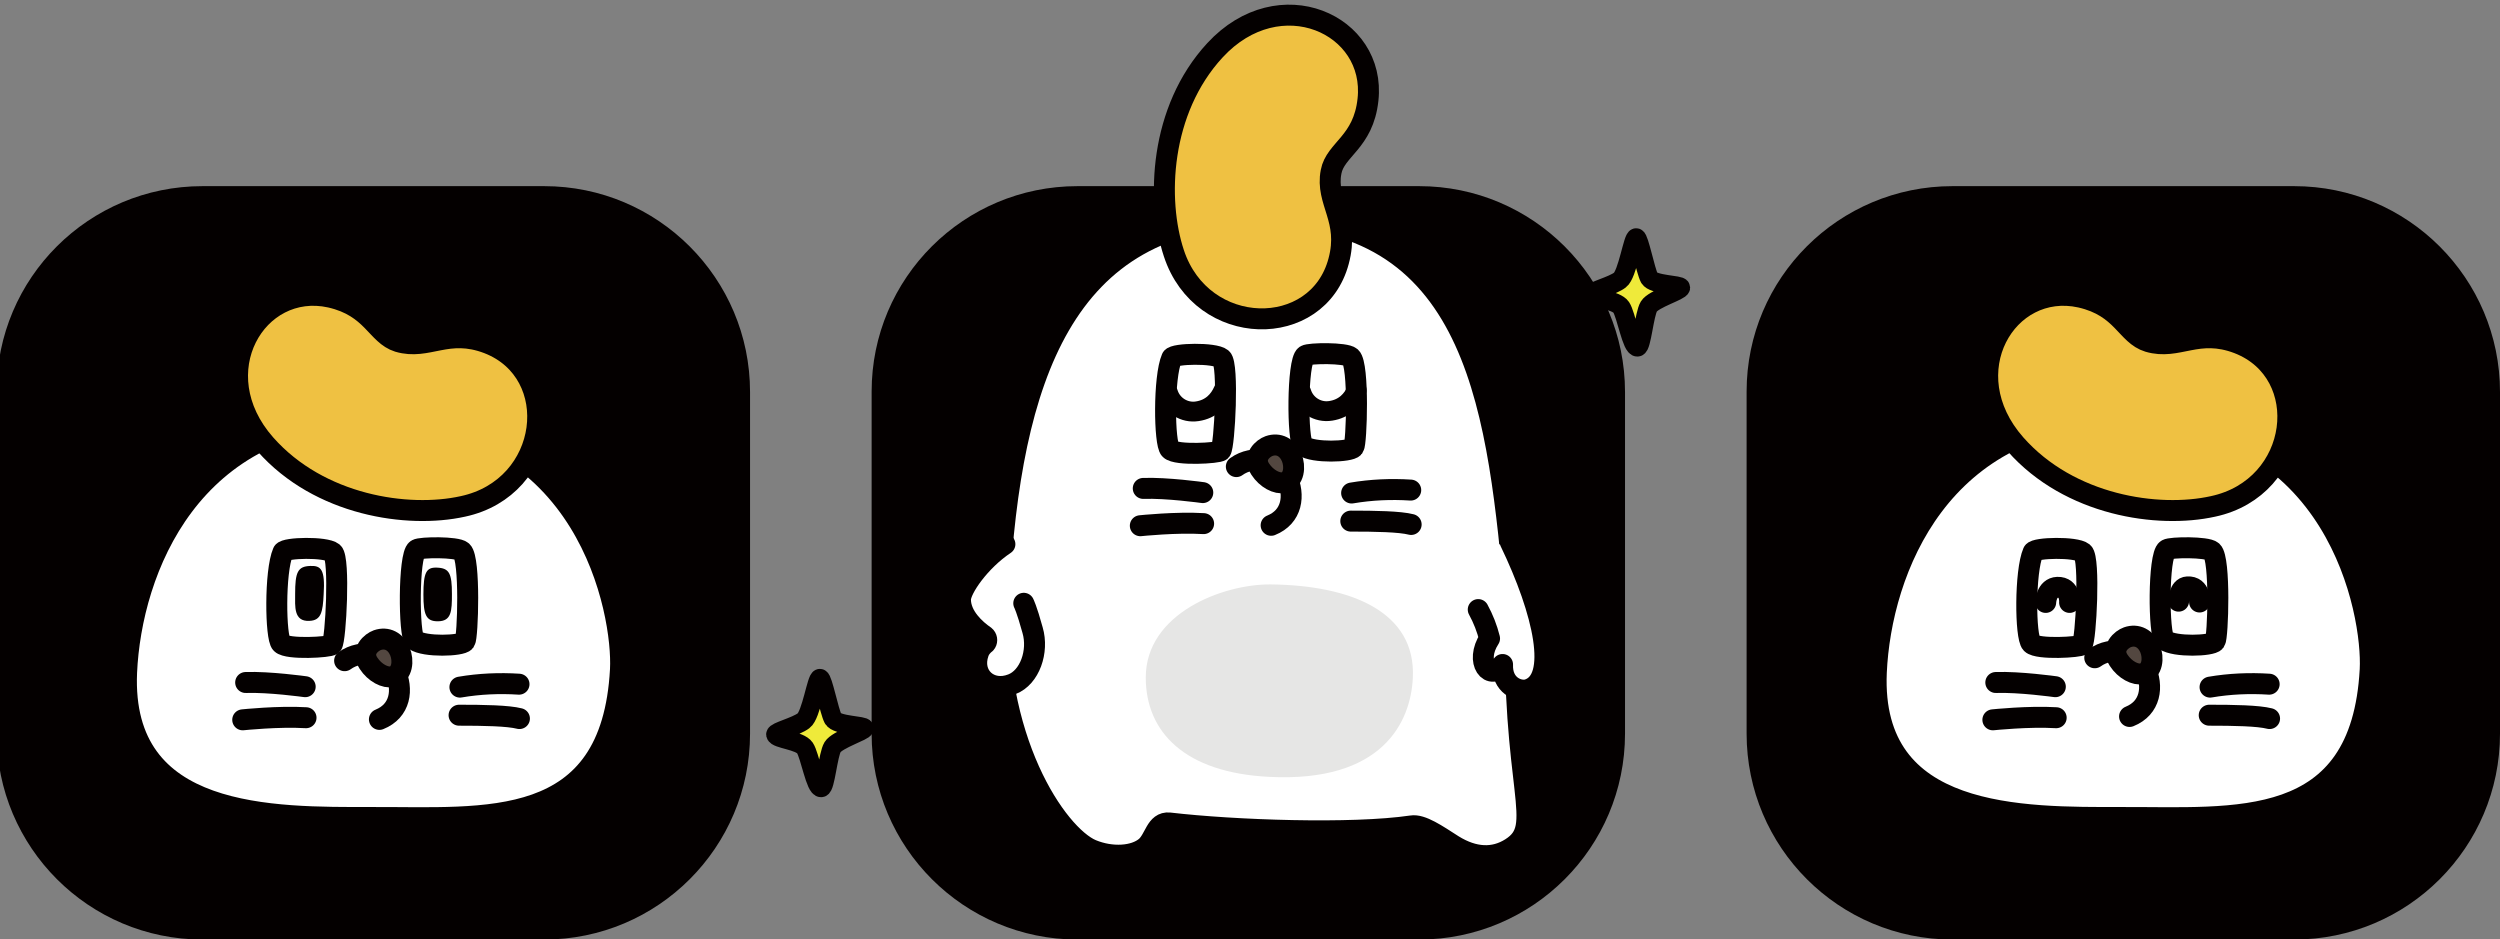 <?xml version="1.0" encoding="utf-8"?>
<!-- Generator: Adobe Illustrator 26.0.1, SVG Export Plug-In . SVG Version: 6.00 Build 0)  -->
<svg version="1.1" id="レイヤー_1" xmlns="http://www.w3.org/2000/svg" xmlns:xlink="http://www.w3.org/1999/xlink" x="0px"
	 y="0px" viewBox="0 0 596.3 224" style="enable-background:new 0 0 596.3 224;" xml:space="preserve">
<rect x="0" y="0" width="596.3" height="224" fill="#808080" stroke="none"/>
<style type="text/css">
	.st0{fill:#040000;}
	.st1{fill:#FFFFFF;stroke:#040000;stroke-width:5;stroke-linecap:round;stroke-linejoin:round;}
	.st2{fill:#EFC142;stroke:#040000;stroke-width:5;stroke-linecap:round;stroke-linejoin:round;}
	.st3{fill:#534740;stroke:#040000;stroke-width:5;stroke-linecap:round;stroke-linejoin:round;}
	.st4{fill:none;stroke:#040000;stroke-width:5;stroke-linecap:round;stroke-linejoin:round;}
	.st5{fill:#EFEA3A;stroke:#040000;stroke-width:4.5;stroke-linecap:round;stroke-linejoin:round;}
	.st6{fill:#E6E6E5;}
	.st7{fill:#FFFFFF;}
	.st8{fill:none;stroke:#040000;stroke-width:4.73;stroke-linecap:round;stroke-linejoin:round;}
</style>
<path id="長方形_41" class="st0" d="M48.3,44.4h81.5c27.1,0,49.1,22,49.1,49.1V175c0,27.1-22,49.1-49.1,49.1H48.3
	c-27.1,0-49.1-22-49.1-49.1V93.4C-0.8,66.3,21.2,44.4,48.3,44.4z"/>
<path id="長方形_42" class="st0" d="M257,44.4h81.5c27.1,0,49.1,22,49.1,49.1V175c0,27.1-22,49.1-49.1,49.1H257
	c-27.1,0-49.1-22-49.1-49.1V93.4C207.9,66.3,229.9,44.4,257,44.4z"/>
<path id="長方形_43" class="st0" d="M465.7,44.4h81.5c27.1,0,49.1,22,49.1,49.1V175c0,27.1-22,49.1-49.1,49.1h-81.5
	c-27.1,0-49.1-22-49.1-49.1V93.4C416.6,66.3,438.6,44.4,465.7,44.4z"/>
<g id="グループ_4072" transform="translate(-150.705 -108.209)">
	<g id="グループ_4063">
		<path id="パス_4368" class="st1" d="M298.7,267.9c0.7-13.4-7.7-60.5-58.3-60.5c-44.3,0-58.4,36.8-59.5,61.2
			c-1.5,35.3,34.9,34.6,58.5,34.6C266.6,303.1,296.6,306.7,298.7,267.9z"/>
	</g>
	<g id="グループ_4064">
		<path id="パス_4369" class="st2" d="M229.5,179.1c-17.6-3.9-30.6,18-15.5,35.1c12.9,14.6,34,17.7,47.1,14.8
			c21-4.5,24.1-31.9,6-38.9c-9.7-3.7-14.3,1.7-21.4-0.4C240.5,188.1,239.6,181.4,229.5,179.1z"/>
	</g>
	<g id="グループ_4071">
		<g id="グループ_4065">
			<path id="パス_4370" class="st1" d="M232.9,265.8c4-2.9,10.1-1.8,12,2.4c2.1,4.5,1.3,9.6-3.7,11.6"/>
			<path id="パス_4371" class="st3" d="M240.7,260.9c2.3-0.8,4.4,0.3,5.4,2.7c0.9,2.2,0.6,5.4-1.8,6c-1.7,0.4-4.2-0.9-5.7-3.2
				C236.7,263.5,239.3,261.4,240.7,260.9z"/>
		</g>
		<g id="グループ_4066">
			<path id="パス_4372" class="st4" d="M223.5,272c0,0-8.6-1.2-14.2-1"/>
			<path id="パス_4373" class="st4" d="M223.7,279.4c-6.5-0.4-15.1,0.5-15.1,0.5"/>
		</g>
		<g id="グループ_4067">
			<path id="パス_4374" class="st4" d="M260.4,272.1c4.7-0.8,9.4-1,14.1-0.7"/>
			<path id="パス_4375" class="st4" d="M260.2,278.8c5.8,0,11.7,0.1,14.4,0.8"/>
		</g>
		<g id="グループ_4070">
			<g id="グループ_4068">
				<path id="パス_4376" class="st1" d="M218.2,239.9c0.5-1.1,10.2-1.3,11.9,0.1s0.7,20.9-0.2,22c-0.5,0.6-10.6,1.2-12.1-0.3
					C216.4,260.4,216.2,244.5,218.2,239.9z"/>
				<path id="パス_4377" class="st0" d="M224.7,243.2c2.5-0.1,3.6,0.7,3.2,6.8c-0.2,4.2-0.6,6.2-3.4,6.3c-3.8,0.2-3.4-3.5-3.4-6.4
					C221.1,244.7,221.7,243.3,224.7,243.2z"/>
			</g>
			<g id="グループ_4069">
				<path id="パス_4378" class="st1" d="M250.1,239.3c0.9-0.6,9.6-0.7,10.8,0.4c2,1.8,1.4,20.6,0.7,21.5c-0.8,1.1-9.6,1.4-12-0.3
					C248.2,259.9,248.1,240.6,250.1,239.3z"/>
				<path id="パス_4379" class="st0" d="M254.9,243.6c-2.5-0.1-3.2,1.1-3.2,6.4c0,4.8,0.6,6.4,3.4,6.4c3.3,0,3.4-2.4,3.4-6.5
					C258.5,245,257.9,243.7,254.9,243.6z"/>
			</g>
		</g>
	</g>
</g>
<g id="グループ_4083" transform="translate(223.839 -108.209)">
	<g id="グループ_4073">
		<path id="パス_4380" class="st1" d="M341.5,267.9c0.7-13.4-7.7-60.5-58.3-60.5c-44.3,0-58.4,36.8-59.5,61.2
			c-1.5,35.3,34.9,34.6,58.5,34.6C309.4,303.1,339.4,306.7,341.5,267.9z"/>
	</g>
	<g id="グループ_4074">
		<path id="パス_4381" class="st1" d="M275.8,265.1c4-2.9,10.1-1.8,12,2.4c2.1,4.5,1.3,9.6-3.7,11.6"/>
		<path id="パス_4382" class="st3" d="M283.6,260.2c2.3-0.8,4.4,0.3,5.4,2.7c0.9,2.2,0.6,5.4-1.8,6c-1.7,0.4-4.2-0.9-5.7-3.2
			C279.6,262.8,282.2,260.7,283.6,260.2z"/>
	</g>
	<g id="グループ_4075">
		<path id="パス_4383" class="st4" d="M266.4,272c0,0-8.6-1.2-14.2-1"/>
		<path id="パス_4384" class="st4" d="M266.6,279.4c-6.5-0.4-15.1,0.5-15.1,0.5"/>
	</g>
	<g id="グループ_4076">
		<path id="パス_4385" class="st4" d="M303.3,272.1c4.7-0.8,9.4-1,14.1-0.7"/>
		<path id="パス_4386" class="st4" d="M303.1,278.8c5.8,0,11.7,0.1,14.4,0.8"/>
	</g>
	<g id="グループ_4077">
		<path id="パス_4387" class="st2" d="M272.4,179.1c-17.6-3.9-30.6,18-15.5,35.1c12.9,14.6,34,17.7,47.1,14.8
			c21-4.5,24.1-31.9,6-38.9c-9.7-3.7-14.3,1.7-21.4-0.4C283.3,188.1,282.5,181.4,272.4,179.1z"/>
	</g>
	<g id="グループ_4082">
		<g id="グループ_4079">
			<g id="グループ_4078">
				<path id="パス_4388" class="st1" d="M261.1,239.9c0.5-1.1,10.2-1.3,11.9,0.1c1.7,1.4,0.7,20.9-0.2,22
					c-0.5,0.6-10.6,1.2-12.1-0.3S259.1,244.5,261.1,239.9z"/>
			</g>
			<path id="パス_4389" class="st1" d="M264.1,251.9c0,0,0.1-3.5,2.8-3.6c3.2-0.1,2.9,3.6,2.9,3.6"/>
		</g>
		<g id="グループ_4081">
			<g id="グループ_4080">
				<path id="パス_4390" class="st1" d="M293,239.3c0.9-0.6,9.6-0.7,10.8,0.4c2,1.8,1.4,20.6,0.7,21.5c-0.8,1.1-9.6,1.4-12-0.3
					C291,259.9,290.9,240.6,293,239.3z"/>
			</g>
			<path id="パス_4391" class="st1" d="M295.8,251.6c0,0,0.1-3.3,2.1-3.4c3.2-0.2,2.9,3.6,2.9,3.6"/>
		</g>
	</g>
</g>
<g id="グループ_4086" transform="translate(38.089 -119.505)">
	<path id="パス_4392" class="st5" d="M348.3,186.3c1.8-1.3,3.1-10.3,3.9-10.1c0.7,0.1,2.2,7.9,3.1,9.6c0.9,1.7,7.5,1.6,7.5,2.3
		c0,0.8-6.5,2.7-7.6,4.5s-1.7,9.6-2.7,9.7c-1.4,0.2-2.7-7.7-3.9-9.5c-1.2-1.8-6.8-2.1-7-3.2C341.5,188.9,346.5,187.7,348.3,186.3z"
		/>
	<path id="パス_4393" class="st5" d="M153.6,291.4c1.8-1.3,3.1-10.3,3.9-10.1c0.7,0.1,2.2,7.9,3.1,9.6c0.9,1.7,7.5,1.6,7.5,2.3
		s-6.5,2.7-7.6,4.5c-1.1,1.8-1.7,9.6-2.7,9.7c-1.4,0.2-2.7-7.7-3.9-9.5c-1.2-1.8-6.8-2.1-7-3.2C146.8,294,151.8,292.8,153.6,291.4z"
		/>
	<g id="グループ_4085">
		<path id="パス_4394" class="st1" d="M234,322.8c1.7,3.2-2.6,6.4-4.7,2.8c-0.2,2.8-4.7,3.1-4.7-0.3c-3,2.6-6.5-1.3-3-3.9
			C223.9,319.7,232.7,320.4,234,322.8z"/>
		<path id="パス_4395" class="st1" d="M326.3,317.9c3.1,1.9,1.1,6.9-2.6,4.8c1.3,2.5-2.4,5.1-4.1,2.2c-1.3,3.8-6.2,2.3-4.6-1.8
			C316.1,320.4,324,316.5,326.3,317.9z"/>
		<path id="パス_4396" class="st1" d="M322.3,321.8c8.5-5.4,0-13.3,1.1-58.6c-4.2-43.7-8-92.1-60.6-92.1
			c-47.6,0-59.8,39.5-62.6,89.4c-2,35.3,13.9,58.2,22.1,61.7c4.8,2,10.2,1.6,12.9-0.7c2.2-1.9,2.4-6,5.6-5.7
			c15.4,1.8,43.6,2.8,57.8,0.7c2.4-0.4,6,2.1,9.9,4.6C313.5,324.2,318.2,324.4,322.3,321.8z"/>
		<path id="パス_4397" class="st1" d="M241.4,204.9c0.5-1.1,10.2-1.3,11.9,0.1s0.7,20.9-0.2,22c-0.5,0.6-10.6,1.2-12.1-0.3
			C239.6,225.4,239.4,209.5,241.4,204.9z"/>
		<path id="パス_4398" class="st1" d="M273.3,204.3c0.9-0.6,9.6-0.7,10.8,0.4c2,1.8,1.4,20.6,0.7,21.5c-0.8,1.1-9.6,1.4-12-0.3
			C271.3,224.9,271.3,205.6,273.3,204.3z"/>
		<path id="パス_4399" class="st1" d="M256.8,230.8c4-2.9,10.1-1.8,12,2.4c2.1,4.5,1.3,9.6-3.7,11.6"/>
		<path id="パス_4400" class="st3" d="M264.6,225.9c2.3-0.8,4.4,0.3,5.4,2.7c0.9,2.2,0.6,5.4-1.8,6c-1.7,0.4-4.2-0.9-5.7-3.2
			C260.6,228.5,263.2,226.4,264.6,225.9z"/>
		<path id="パス_4401" class="st4" d="M248.8,237c0,0-8.6-1.2-14.2-1"/>
		<path id="パス_4402" class="st4" d="M249,244.4c-6.5-0.4-15.1,0.5-15.1,0.5"/>
		<path id="パス_4403" class="st4" d="M284.3,237.1c4.7-0.8,9.4-1,14.1-0.7"/>
		<path id="パス_4404" class="st4" d="M284.1,243.8c5.8,0,11.7,0.1,14.4,0.8"/>
		<path id="パス_4405" class="st6" d="M265,258.9c19.1,0.2,34.7,6.5,33.9,22.3c-0.5,10.5-7.2,25-34.3,23.6
			c-20-1-29.4-10.6-29.4-23.7C235.2,265.8,253.6,258.8,265,258.9z"/>
		<g id="グループ_4084">
			<path id="パス_4406" class="st2" d="M288.2,143.3c2-18-21.1-28.5-36.5-11.8c-13.2,14.3-14,35.7-9.8,48.4
				c6.7,20.4,34.3,20.7,39.3,1.9c2.7-10-3.2-14.1-1.8-21.3C280.4,155.1,287.1,153.5,288.2,143.3z"/>
		</g>
		<path id="パス_4407" class="st7" d="M314.5,264.9c1.2,2.2,2.1,4.5,2.7,6.9c-3.7,5.8-0.3,9.7,2,6.6c-0.2,5,4,5.9,6.1,5.2
			c7.5-2.2,4.1-16.6-3.3-35.3l-6.8,2.9L314.5,264.9z"/>
		<path id="パス_4408" class="st4" d="M322.1,248.7c8.1,16.8,11.7,33,4.2,35.3c-2.2,0.6-6.2-1-6-6c-2.8,4.2-6.8-0.5-3.1-6.2
			c-0.6-2.4-1.5-4.7-2.7-6.9"/>
		<path id="パス_4409" class="st8" d="M240.5,213.2c0.9,3,3.9,4.9,7,4.4c3.3-0.5,5.2-2.6,6.2-4.9"/>
		<path id="パス_4410" class="st8" d="M272.3,213.1c0.9,3,3.9,4.9,7,4.4c3.3-0.5,5.2-2.6,6.2-4.9"/>
		<path id="パス_4411" class="st7" d="M203.2,248.2c-5.4,2.3-12.1,8.8-12.1,14.2c0,4,3.6,7.2,5.8,8.7c0.5,0.4,0.6,1.1,0.3,1.6
			c-0.1,0.1-0.1,0.2-0.2,0.2c-0.7,0.6-1.3,1.3-1.6,2.2c-1.9,5.4,2.7,9.6,8,7.5c4.2-1.6,6.4-7.8,4.9-12.9c-0.8-2.8-1.3-5.8-1.4-8.7
			C206.1,258.2,205.6,249.6,203.2,248.2z"/>
		<path id="パス_4412" class="st1" d="M201.6,249.3c-6,4-10.6,10.7-10.6,13.2c0,4,3.6,7.2,5.8,8.7c0.5,0.4,0.6,1.1,0.3,1.6
			c-0.1,0.1-0.1,0.2-0.2,0.2c-0.7,0.6-1.3,1.3-1.6,2.2c-1.9,5.4,2.7,9.6,8,7.5c4.2-1.6,6.4-7.8,4.9-12.9c-1.4-5.1-2.1-6.4-2.1-6.4"
			/>
	</g>
</g>
</svg>
